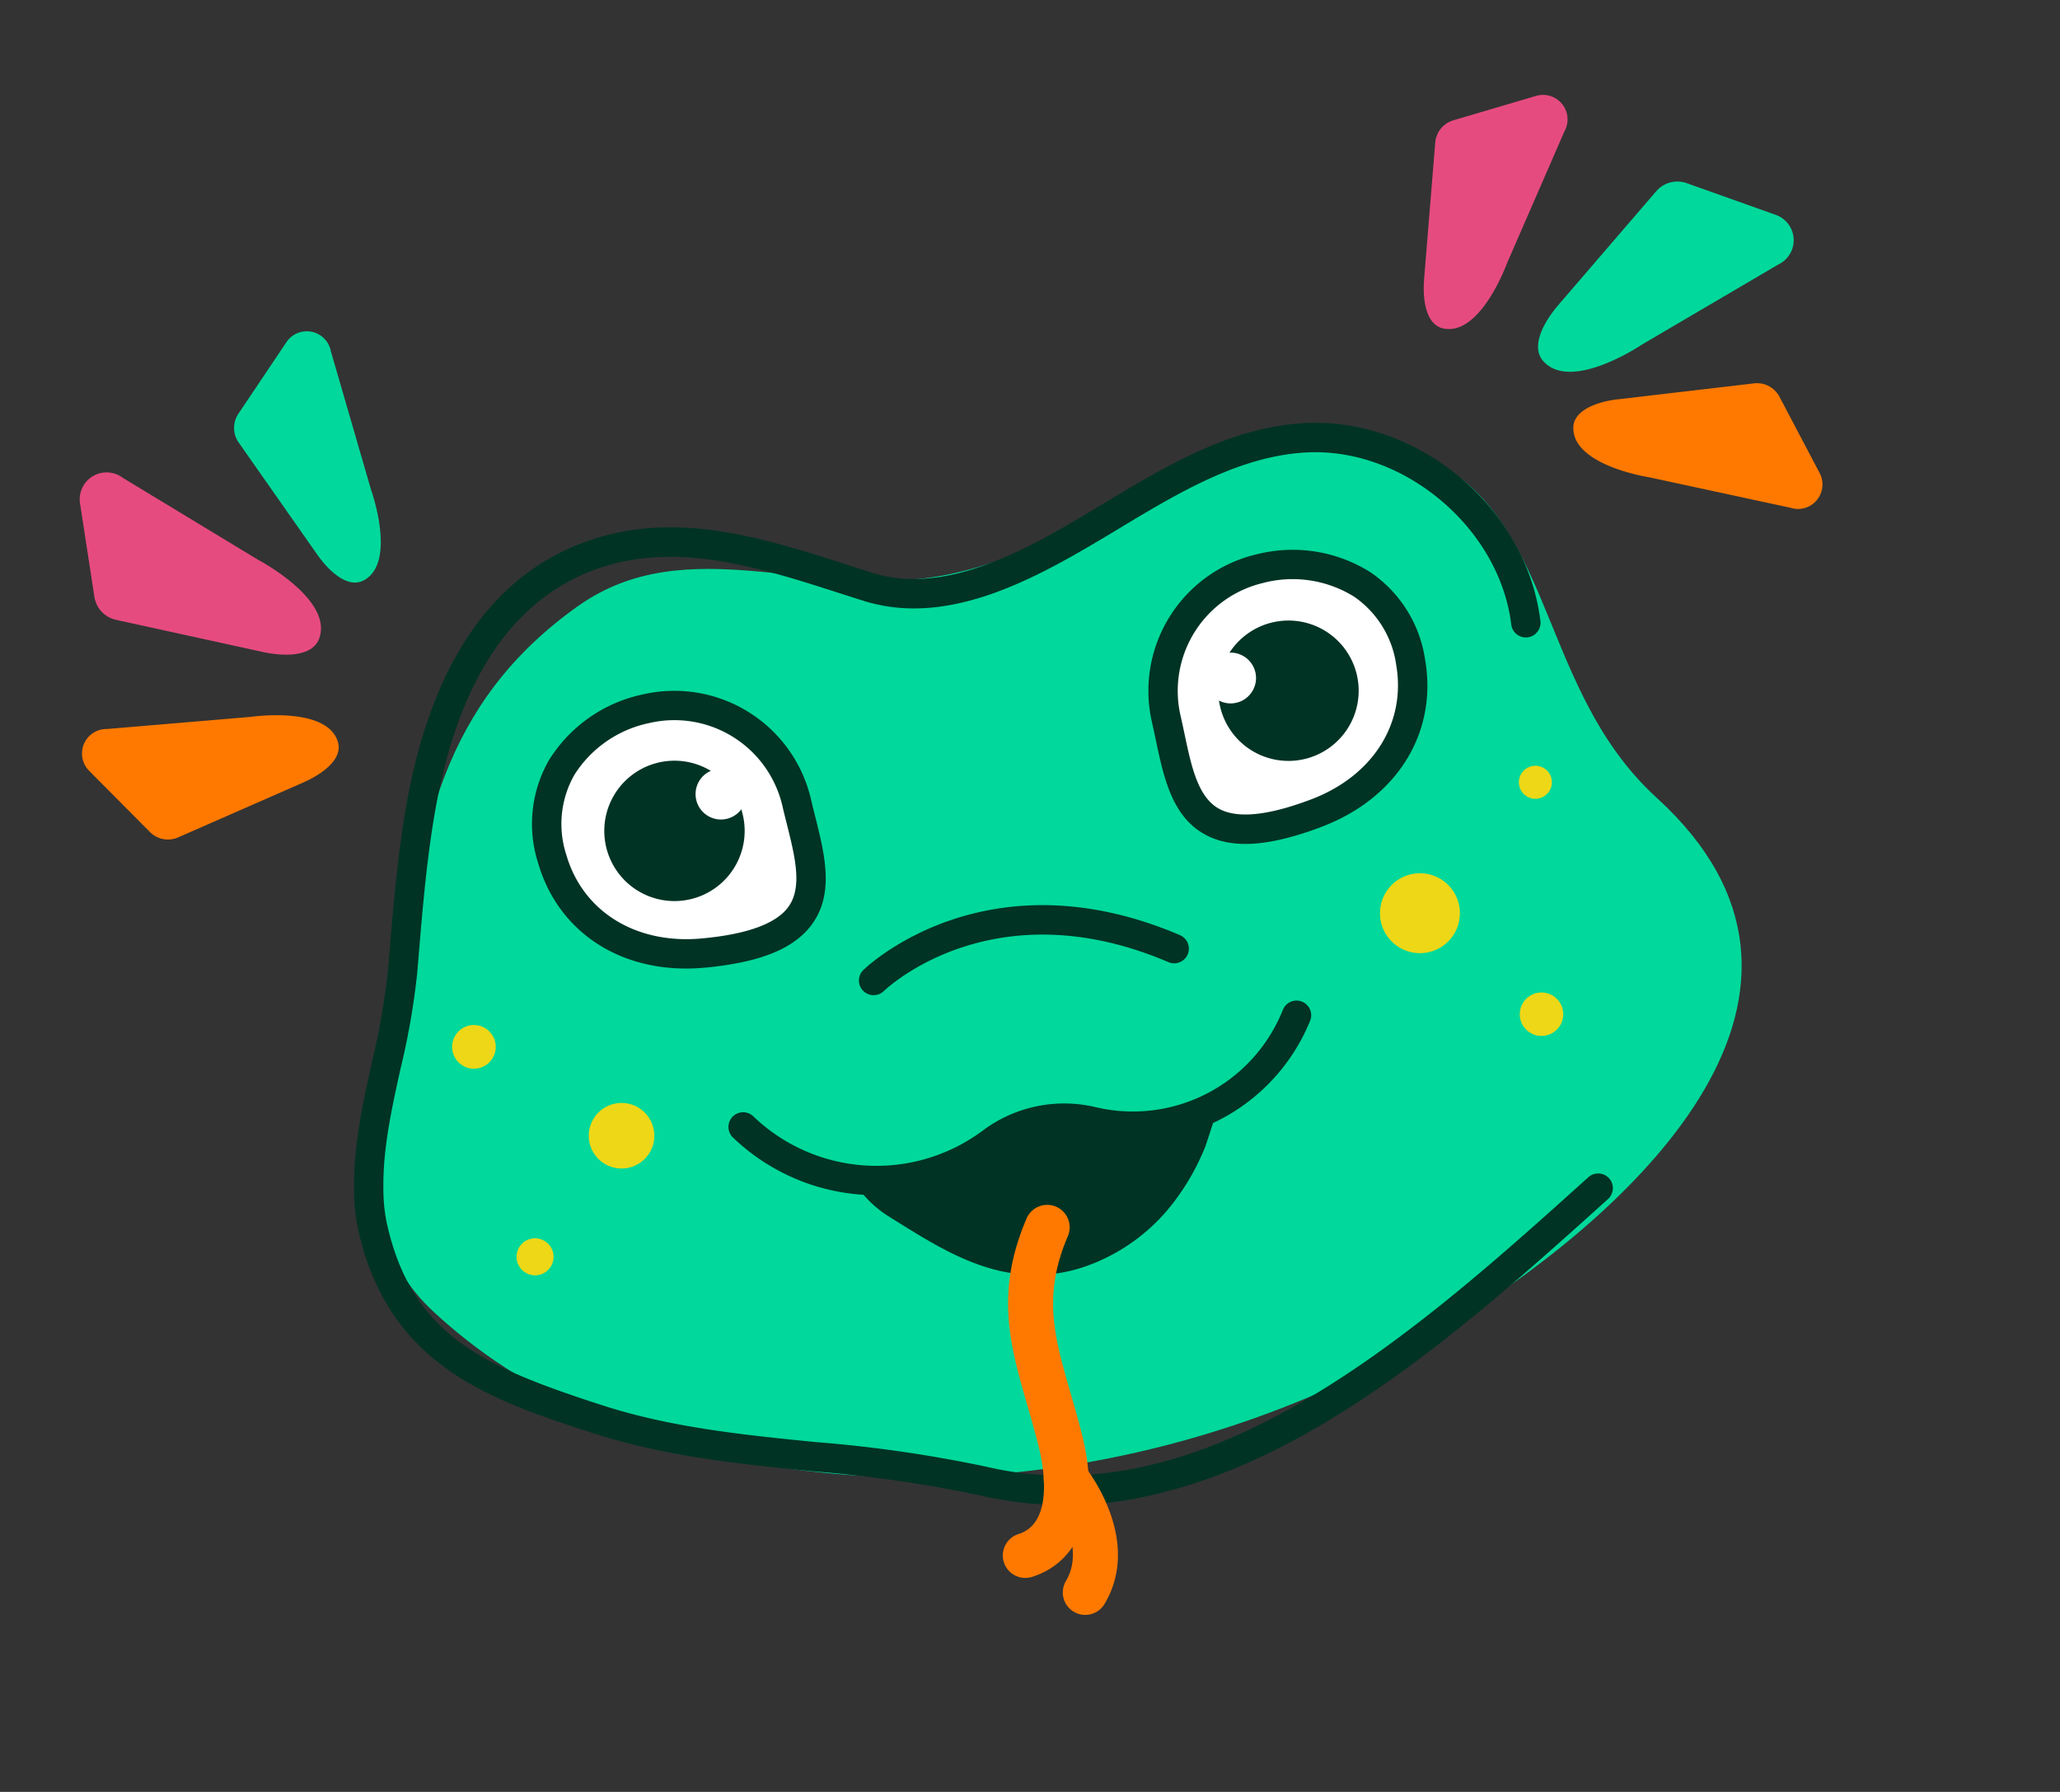 <svg xmlns="http://www.w3.org/2000/svg" xmlns:xlink="http://www.w3.org/1999/xlink" width="248.5" height="216.182" viewBox="0 0 248.5 216.182">
  <rect x="0" y="0" width="248.5" height="216.182" fill="#333333" stroke="none"/>
  <defs>
    <clipPath id="clip-path">
      <rect id="Rectangle_67" data-name="Rectangle 67" width="215.289" height="172.165" fill="none"/>
    </clipPath>
  </defs>
  <g id="Group_207" data-name="Group 207" transform="translate(0 48.43) rotate(-13)">
    <g id="Group_60" data-name="Group 60" clip-path="url(#clip-path)">
      <path id="Path_302" data-name="Path 302" d="M186.724,96.153c19.591,28.387-13.014,47.533-37.5,55.964-27.757,9.558-59.232,9.4-86.394-2.162-13.413-5.707-25.686-14.5-33.9-26.692s.111-23.485,4.785-37.608C40.044,66.534,46.613,52,65.03,44.369c15.184-6.293,28.236,5.98,44.67,6.3,18.939.368,39.637-12.1,56.145-2.812,17.622,9.917,9.045,31.15,20.879,48.3" transform="translate(-2.743 -4.588)" fill="#00d99b"/>
      <path id="Path_303" data-name="Path 303" d="M88.911,128.707c-.091-.222,2.27.751,2.429.56.694-.834,2.161-.93,3.151-1.013,2.863-.237,5.7.239,8.559.239l8.577-3.816s14.1,4.082,21.118,6.235c-.007,0-1.6,2.666-1.709,2.817a28.343,28.343,0,0,1-5.359,5.8,22.881,22.881,0,0,1-12.329,5.079,18.627,18.627,0,0,1-6.694-.621c-6.048-1.735-10.391-6.3-14.7-10.6a13.284,13.284,0,0,1-3.041-4.678" transform="translate(-9.582 -13.436)" fill="#003324"/>
      <path id="Path_304" data-name="Path 304" d="M133.453,108.422a1.762,1.762,0,0,1-1.043-.341c-18.415-13.447-33.6-4.7-34.239-4.323a1.771,1.771,0,0,1-1.822-3.038c.716-.431,17.777-10.379,38.15,4.5a1.771,1.771,0,0,1-1.046,3.2" transform="translate(-10.291 -10.461)" fill="#003324"/>
      <path id="Path_305" data-name="Path 305" d="M126.239,130.774a23.369,23.369,0,0,1-10.329-2.439,12.857,12.857,0,0,0-10.806-.19,25,25,0,0,1-30.992-9.236,1.772,1.772,0,0,1,2.965-1.94,21.458,21.458,0,0,0,26.621,7.924,16.389,16.389,0,0,1,13.781.265,19.483,19.483,0,0,0,24.776-6.338,1.771,1.771,0,0,1,2.91,2.018A23.324,23.324,0,0,1,128,130.7q-.878.068-1.759.069" transform="translate(-7.956 -12.519)" fill="#003324"/>
      <path id="Path_306" data-name="Path 306" d="M110.452,135.737l1.836-8.565,3.35.044,1.945,8.8Z" transform="translate(-11.903 -13.705)" fill="#003324"/>
      <path id="Path_307" data-name="Path 307" d="M63.022,115.172a3.954,3.954,0,1,1-3.954-3.954,3.954,3.954,0,0,1,3.954,3.954" transform="translate(-5.939 -11.986)" fill="#edd717"/>
      <path id="Path_308" data-name="Path 308" d="M45.117,99.134A2.633,2.633,0,1,1,42.484,96.5a2.633,2.633,0,0,1,2.633,2.633" transform="translate(-4.295 -10.4)" fill="#edd717"/>
      <path id="Path_309" data-name="Path 309" d="M46.432,128.7A2.232,2.232,0,1,1,44.2,126.47a2.232,2.232,0,0,1,2.231,2.231" transform="translate(-4.523 -13.63)" fill="#edd717"/>
      <path id="Path_310" data-name="Path 310" d="M175.727,110.032a4.819,4.819,0,1,1-4.819-4.819,4.819,4.819,0,0,1,4.819,4.819" transform="translate(-17.899 -11.339)" fill="#edd717"/>
      <path id="Path_311" data-name="Path 311" d="M192.432,96.632a1.991,1.991,0,1,1-1.991-1.991,1.99,1.99,0,0,1,1.991,1.991" transform="translate(-20.309 -10.199)" fill="#edd717"/>
      <path id="Path_312" data-name="Path 312" d="M186.737,127.3a2.62,2.62,0,1,1-2.62-2.62,2.62,2.62,0,0,1,2.62,2.62" transform="translate(-19.56 -13.436)" fill="#edd717"/>
      <path id="Path_313" data-name="Path 313" d="M108.408,163.707a45.837,45.837,0,0,1-20.52-4.618,157.257,157.257,0,0,0-19.072-7.4c-8.318-2.816-16.919-5.726-24.839-10.486-10.868-6.534-22.106-13.289-21.986-30.192a23.462,23.462,0,0,1,.6-4.84c1.106-5.154,3.366-9.9,5.551-14.494A85.85,85.85,0,0,0,32.513,81.35l.679-2.114c1.816-5.659,3.692-11.512,6.09-17.107,6.963-16.243,16.82-24.981,29.3-25.972,10.836-.865,20.068,4.639,28.992,9.957.9.538,1.8,1.072,2.691,1.6,7.555,4.435,17.56,1.811,26.342-1,.9-.288,1.808-.584,2.715-.879,8.437-2.75,17.163-5.593,26.053-3.95C168.8,44.367,178.915,57.928,177.47,71.5a1.771,1.771,0,1,1-3.523-.375c1.234-11.6-7.745-23.634-19.216-25.754-8.008-1.478-16.295,1.221-24.311,3.834-.915.3-1.826.6-2.735.885-9.513,3.041-20.4,5.849-29.214.677-.9-.527-1.8-1.066-2.711-1.608-8.447-5.034-17.175-10.234-26.9-9.469-11.064.879-19.92,8.9-26.323,23.836-2.332,5.442-4.184,11.213-5.973,16.794l-.68,2.118A88.664,88.664,0,0,1,31.337,93.2c-2.195,4.612-4.268,8.968-5.288,13.716a20.151,20.151,0,0,0-.515,4.121c-.1,13.881,7.592,19.51,20.269,27.13,7.591,4.564,16.008,7.413,24.149,10.167a159.944,159.944,0,0,1,19.5,7.573c24.717,12.152,54.571-4.411,78.556-17.721a1.772,1.772,0,1,1,1.719,3.1c-18.508,10.268-40.408,22.417-61.319,22.419" transform="translate(-2.37 -3.887)" fill="#003324"/>
      <path id="Path_314" data-name="Path 314" d="M99.636,181.025a2.709,2.709,0,0,1-.207-5.41c4.562-.356,4.781-7.564,4.74-9.765-.034-1.787-.126-3.482-.213-5.122-.408-7.578-.76-14.122,4.966-21.973a2.709,2.709,0,1,1,4.377,3.193c-4.59,6.292-4.314,11.408-3.933,18.489.091,1.685.185,3.43.22,5.311.168,8.937-3.563,14.788-9.738,15.27-.071.005-.142.008-.213.008" transform="translate(-10.446 -14.834)" fill="#ff7900"/>
      <path id="Path_315" data-name="Path 315" d="M106.413,190.632a2.709,2.709,0,0,1-1.953-4.586c3.652-3.8.4-10.709.362-10.778a2.709,2.709,0,0,1,4.859-2.4c.207.419,5,10.354-1.314,16.93a2.7,2.7,0,0,1-1.954.832" transform="translate(-11.176 -18.467)" fill="#ff7900"/>
      <path id="Path_316" data-name="Path 316" d="M24.765,37.918,8.407,30.167a3.366,3.366,0,0,1-1.916-3.291L7.339,15.5a3.242,3.242,0,0,1,5.716-1.844l13.67,13.3s7.79,6.683,5.063,10.913c-1.336,2.071-4.8,1.108-7.023.054" transform="translate(-0.699 -1.346)" fill="#e64b80"/>
      <path id="Path_317" data-name="Path 317" d="M36.358,26.608l-6.193-15.3a3.068,3.068,0,0,1,.746-3.39L38.5.807A2.956,2.956,0,0,1,43.478,3.1l.965,17.362s1.1,9.293-3.339,10.447c-2.174.566-3.9-2.215-4.746-4.3" transform="translate(-3.227 0)" fill="#00d99b"/>
      <path id="Path_318" data-name="Path 318" d="M25.328,58.011,9.11,61.072a3.065,3.065,0,0,1-3.177-1.4L.452,50.83A2.957,2.957,0,0,1,3.678,46.4L20.89,48.874s9.328.749,9.587,5.33c.126,2.242-2.942,3.39-5.149,3.806" transform="translate(0 -4.991)" fill="#ff7900"/>
      <path id="Path_319" data-name="Path 319" d="M207.793,33.315,222.382,22.6a3.365,3.365,0,0,1,3.805-.122l9.611,6.15a3.242,3.242,0,0,1-1.092,5.906l-18.194,5.715s-9.58,3.682-12.008-.727c-1.188-2.158,1.3-4.748,3.288-6.205" transform="translate(-22.006 -2.365)" fill="#00d99b"/>
      <path id="Path_320" data-name="Path 320" d="M212.489,48.923l16.4,1.815A3.068,3.068,0,0,1,231.523,53l2.653,10.06a2.956,2.956,0,0,1-4.378,3.289l-15.737-7.4s-8.7-3.442-7.609-7.9c.535-2.182,3.8-2.381,6.037-2.134" transform="translate(-22.239 -5.264)" fill="#ff7900"/>
      <path id="Path_321" data-name="Path 321" d="M191.262,24.945,196.27,9.219a3.068,3.068,0,0,1,2.74-2.132l10.385-.622a2.956,2.956,0,0,1,2.363,4.94L201.41,25.379s-5.088,7.854-9.243,5.9c-2.033-.954-1.586-4.2-.9-6.338" transform="translate(-20.55 -0.696)" fill="#e64b80"/>
      <path id="Path_322" data-name="Path 322" d="M174.239,75.475c-.476,8.344-6.853,13.995-15.132,15.132-16.931,2.327-15.132-6.775-15.132-15.132a15.132,15.132,0,0,1,15.132-15.132c8.358,0,15.676,5.594,15.132,15.132" transform="translate(-15.51 -6.503)" fill="#fff"/>
      <path id="Path_323" data-name="Path 323" d="M153.993,92.539c-3.962,0-6.817-.865-8.809-2.637-3.4-3.021-3.31-7.82-3.223-12.461.013-.726.028-1.456.028-2.18a16.923,16.923,0,0,1,16.9-16.9,17.6,17.6,0,0,1,12.838,5.183,15.464,15.464,0,0,1,4.062,11.822c-.506,8.876-7.045,15.464-16.659,16.786a37.911,37.911,0,0,1-5.141.391m4.9-30.638a13.377,13.377,0,0,0-13.361,13.361c0,.746-.013,1.5-.028,2.247-.076,4.016-.146,7.809,2.033,9.746,1.883,1.674,5.622,2.139,11.114,1.385,7.861-1.08,13.2-6.371,13.606-13.478h0a12.007,12.007,0,0,0-3.1-9.186A14.056,14.056,0,0,0,158.893,61.9" transform="translate(-15.296 -6.289)" fill="#003324"/>
      <path id="Path_324" data-name="Path 324" d="M168.385,76.28a8.467,8.467,0,1,1-8.467-8.467,8.467,8.467,0,0,1,8.467,8.467" transform="translate(-16.322 -7.308)" fill="#003324"/>
      <path id="Path_325" data-name="Path 325" d="M156.4,73.5a3.063,3.063,0,1,1-3.062-3.063A3.063,3.063,0,0,1,156.4,73.5" transform="translate(-16.195 -7.591)" fill="#fff"/>
      <path id="Path_326" data-name="Path 326" d="M58.83,75.268c.476,8.344,6.853,13.995,15.132,15.132,16.931,2.327,15.132-6.775,15.132-15.132A15.132,15.132,0,0,0,73.962,60.136c-8.358,0-15.676,5.594-15.132,15.132" transform="translate(-6.337 -6.481)" fill="#fff"/>
      <path id="Path_327" data-name="Path 327" d="M78.647,92.332a37.9,37.9,0,0,1-5.14-.391c-9.614-1.321-16.153-7.911-16.66-16.786A15.463,15.463,0,0,1,60.91,63.334a17.6,17.6,0,0,1,12.839-5.183,16.923,16.923,0,0,1,16.9,16.9c0,.724.013,1.453.028,2.181.087,4.64.177,9.44-3.223,12.461-1.993,1.771-4.849,2.637-8.81,2.637M60.384,74.953c.406,7.108,5.746,12.4,13.606,13.478,5.491.755,9.23.29,11.114-1.384,2.181-1.938,2.109-5.731,2.033-9.747-.013-.749-.028-1.5-.028-2.247a13.376,13.376,0,0,0-13.36-13.36,14.057,14.057,0,0,0-10.263,4.073A12.006,12.006,0,0,0,60.384,74.953Z" transform="translate(-6.123 -6.267)" fill="#003324"/>
      <path id="Path_328" data-name="Path 328" d="M66.3,76.073a8.467,8.467,0,1,0,8.467-8.467A8.467,8.467,0,0,0,66.3,76.073" transform="translate(-7.145 -7.286)" fill="#003324"/>
      <path id="Path_329" data-name="Path 329" d="M79.6,73.294a3.063,3.063,0,1,0,3.063-3.063A3.062,3.062,0,0,0,79.6,73.294" transform="translate(-8.578 -7.569)" fill="#fff"/>
    </g>
  </g>
</svg>

